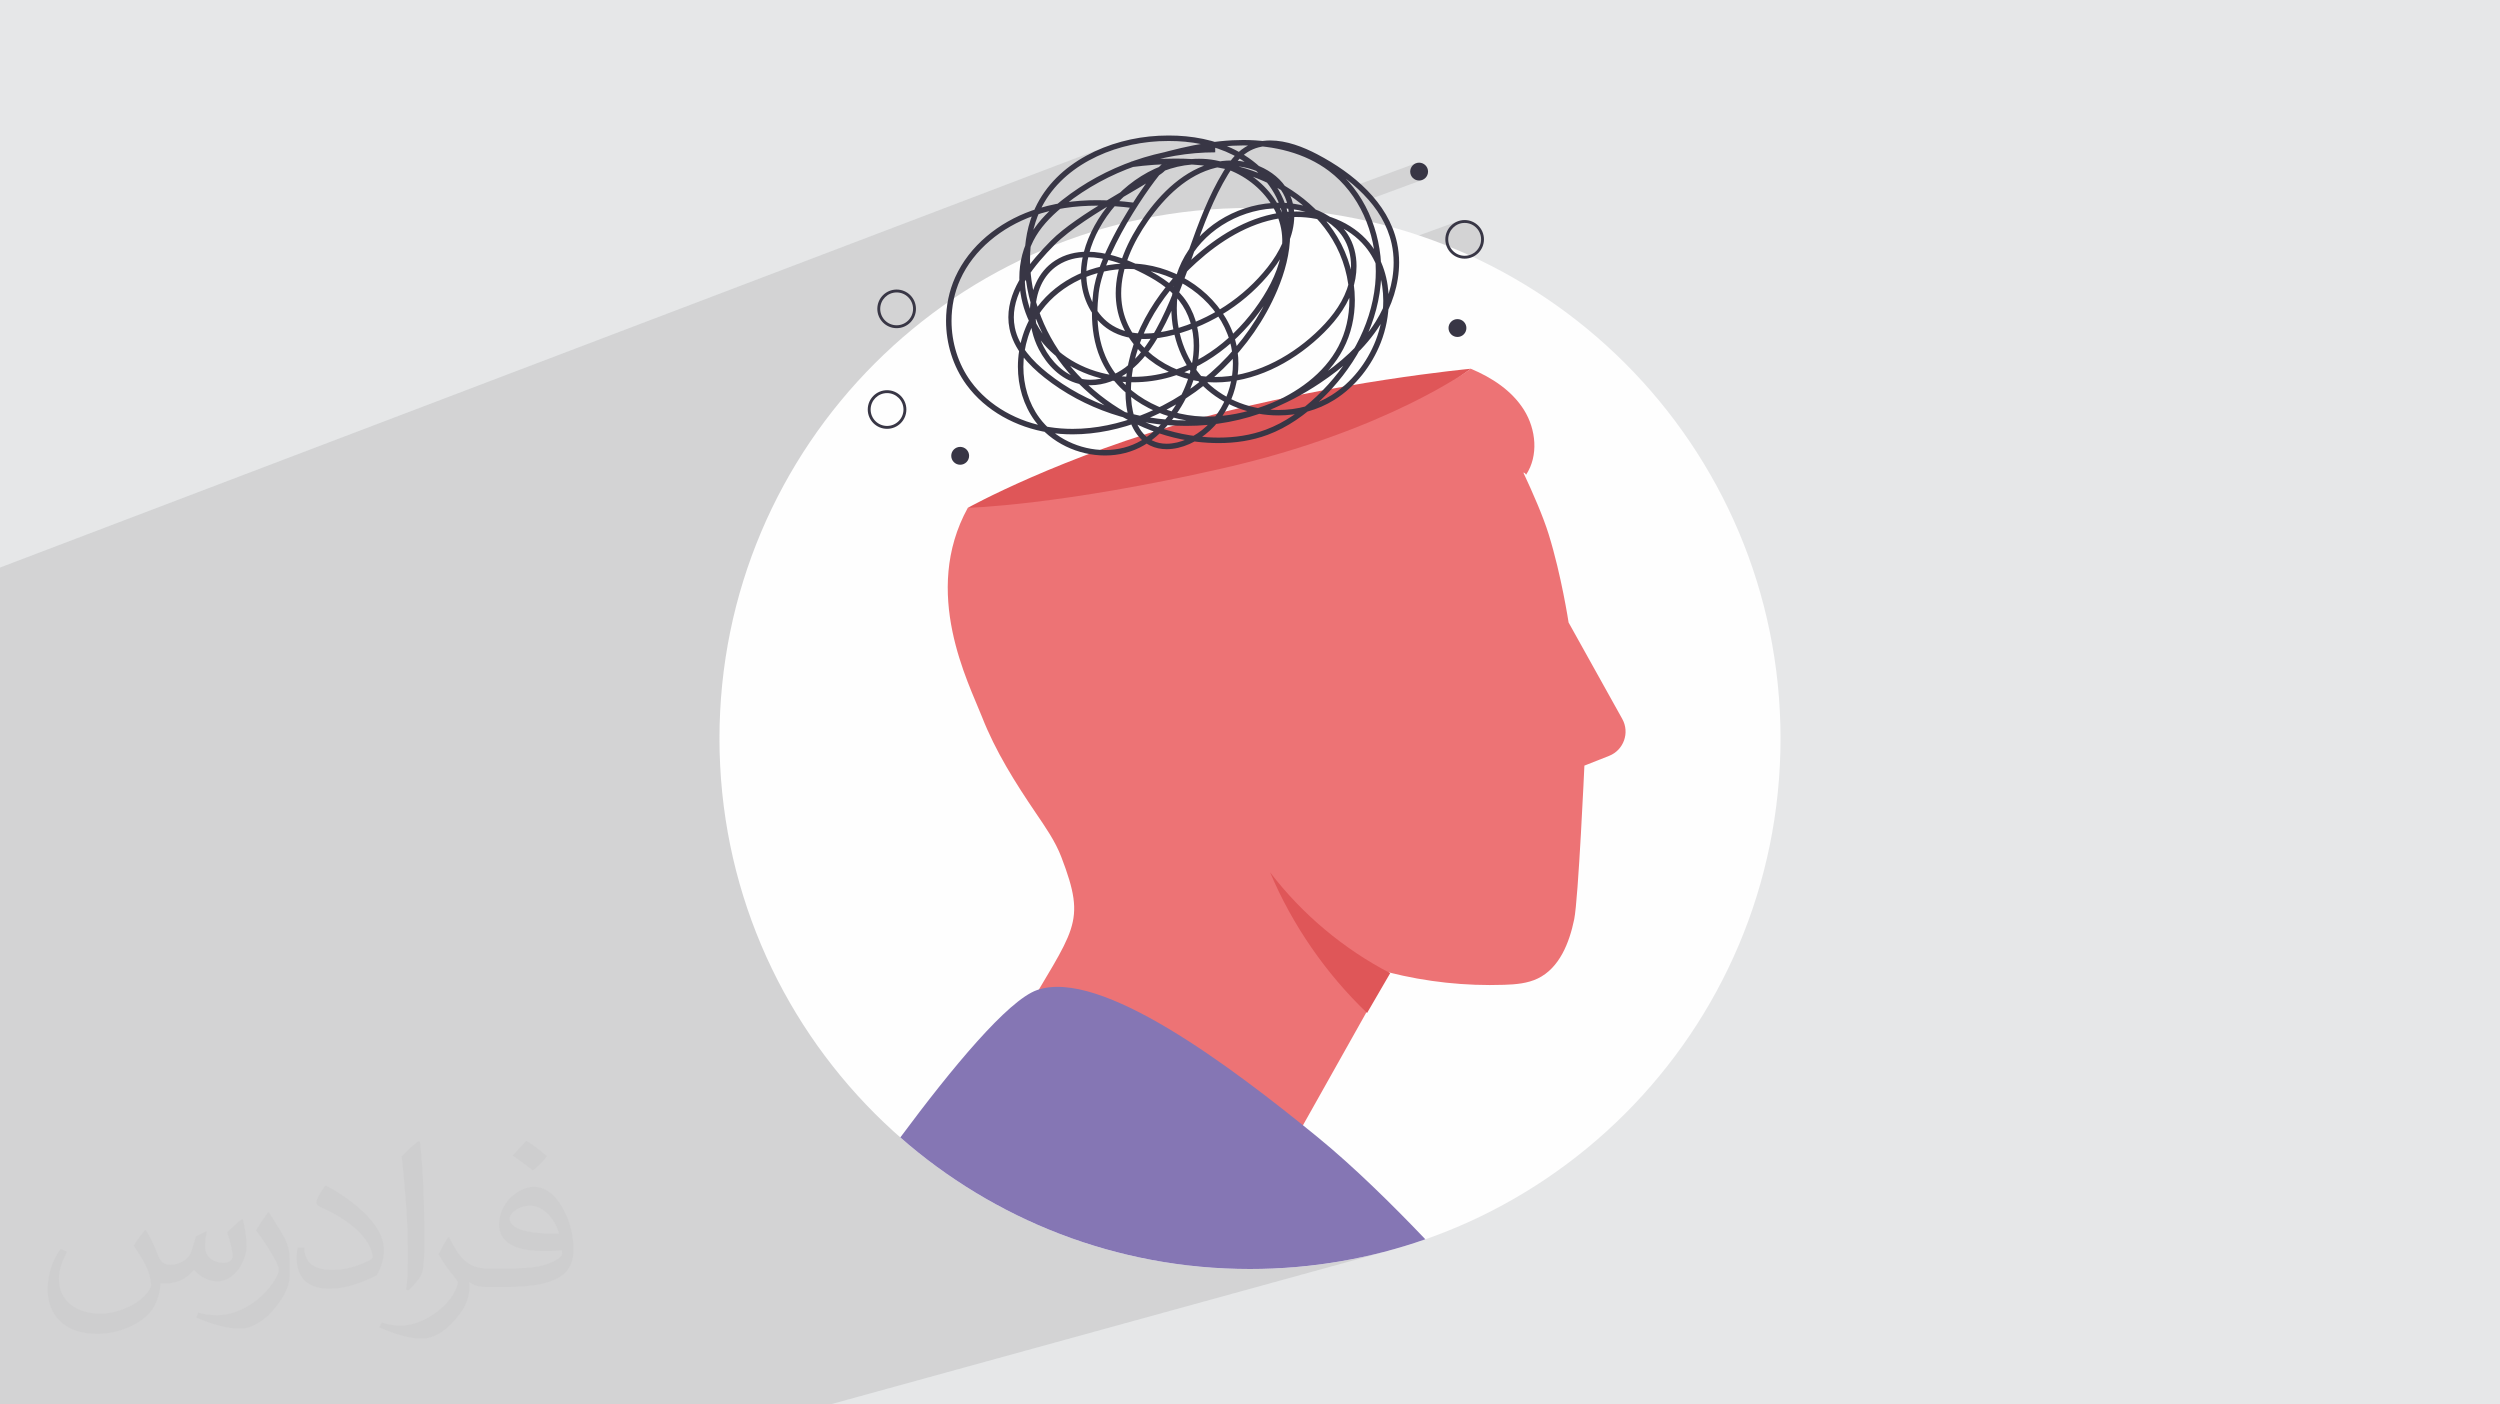 <?xml version="1.0" encoding="UTF-8"?>
<!DOCTYPE svg PUBLIC "-//W3C//DTD SVG 1.0//EN" "http://www.w3.org/TR/2001/REC-SVG-20010904/DTD/svg10.dtd">
<!-- Creator: CorelDRAW -->
<svg xmlns="http://www.w3.org/2000/svg" xml:space="preserve" width="94.192mm" height="52.917mm" version="1.0" style="shape-rendering:geometricPrecision; text-rendering:geometricPrecision; image-rendering:optimizeQuality; fill-rule:evenodd; clip-rule:evenodd"
viewBox="0 0 9404.92 5283.66"
 xmlns:xlink="http://www.w3.org/1999/xlink"
 xmlns:xodm="http://www.corel.com/coreldraw/odm/2003">
 <defs>
  <style type="text/css">
   <![CDATA[
    .fil3 {fill:#FEFEFE;fill-rule:nonzero}
    .fil6 {fill:#ED7375;fill-rule:nonzero}
    .fil4 {fill:#DF5658;fill-rule:nonzero}
    .fil7 {fill:#8576B4;fill-rule:nonzero}
    .fil5 {fill:#383645;fill-rule:nonzero}
    .fil2 {fill:#373435;fill-opacity:0.031}
    .fil1 {fill:#2B2A29;fill-opacity:0.102}
    .fil0 {fill:#E6E7E8}
   ]]>
  </style>
 </defs>
 <g id="Layer_x0020_1">
  <polygon class="fil0" points="-0,0 9404.92,0 9404.92,5283.66 -0,5283.66 "/>
  <polygon class="fil1" points="-0,2314.42 -0,2313.22 -0,2311.36 -0,2305.96 -0,2293.7 -0,2293.59 -0,2291.21 -0,2285.71 -0,2285.17 -0,2282.93 -0,2282.83 -0,2279.44 -0,2278.94 -0,2277.95 -0,2276.97 -0,2276.6 -0,2275.64 -0,2275.24 -0,2273.82 -0,2273.24 -0,2273.18 -0,2272.26 -0,2272.25 -0,2271.43 -0,2270.33 -0,2266.34 -0,2265.91 -0,2259.89 -0,2256.94 -0,2252.72 -0,2238.22 -0,2237.8 -0,2237.56 -0,2227.9 -0,2218.35 -0,2218.24 -0,2218.01 -0,2196.39 -0,2184.85 -0,2154.98 -0,2140.18 -0,2135.09 4150.91,555.51 4134.44,562.32 4118.23,569.62 4102.27,577.38 4086.6,585.62 4071.26,594.34 4056.24,603.55 4041.58,613.23 4027.29,623.39 4024.3,625.68 4158.51,574.68 4174.64,568.56 4190.96,562.89 4207.46,557.68 4224.11,552.91 4240.9,548.61 4257.8,544.77 4274.79,541.38 4291.83,538.44 4308.93,535.98 4326.04,533.96 4343.14,532.41 4360.22,531.33 4364.76,531.11 4369.31,530.92 4373.85,530.76 4378.39,530.63 4382.94,530.53 4387.5,530.46 4392.05,530.41 4396.6,530.4 4412.41,530.58 4428.21,531.13 4443.97,532.04 4459.7,533.36 4475.36,535.08 4490.96,537.22 4506.46,539.76 4521.86,542.75 4537.14,546.17 4552.3,550.05 4567.3,554.39 4568.36,554.74 4577.58,553.57 4589.5,552.2 4601.44,550.99 4613.4,549.94 4625.37,549.04 4637.35,548.32 4642.26,548.07 4647.17,547.85 4652.1,547.67 4657.02,547.52 4661.95,547.41 4666.87,547.33 4671.81,547.28 4676.74,547.26 4687.56,547.34 4692.36,547.45 4717.56,537.98 4705.76,542.49 4695.15,547.51 4698.4,547.58 4709.22,547.99 4720.03,548.58 4730.84,549.33 4741.62,550.25 4750.58,551.17 4756.56,550.26 4767.74,549.28 4779.08,548.96 4789.5,549.21 4800.01,549.96 4810.61,551.2 4821.26,552.88 4831.95,555 4842.66,557.53 4853.37,560.42 4864.07,563.66 4874.72,567.22 4885.31,571.09 4895.83,575.22 4906.25,579.58 4916.55,584.18 4926.71,588.95 4936.72,593.89 4946.54,598.96 4958.91,605.59 4971.22,612.43 4983.48,619.48 4995.64,626.75 5007.71,634.23 5019.65,641.93 5031.46,649.84 5043.13,657.96 5054.62,666.3 5065.93,674.85 5077.03,683.62 5087.93,692.6 5095.75,699.35 5325.55,614.58 5319.84,617.68 5314.86,621.79 5310.76,626.76 5307.66,632.47 5305.7,638.78 5305.02,645.56 5305.7,652.33 5307.66,658.64 5310.76,664.35 5314.86,669.33 5319.84,673.43 5325.55,676.53 5331.86,678.49 5338.63,679.17 5345.41,678.49 5351.72,676.53 5148.08,751.31 5156.7,761.45 5165.26,772.13 5173.46,783.03 5181.29,794.14 5188.71,805.47 5195.73,817 5202.32,828.77 5208.48,840.74 5214.19,852.92 5219.42,865.33 5224.17,877.95 5228.41,890.79 5232.15,903.85 5235.35,917.13 5236.43,922.39 5481.65,833.49 5469.31,840.19 5458.56,849.06 5453.4,855.32 5485.89,843.54 5497.49,839.93 5509.93,838.66 5522.39,839.93 5533.98,843.54 5544.48,849.24 5553.61,856.78 5561.16,865.92 5566.86,876.41 5570.47,888.01 5571.74,900.46 5570.47,912.91 5566.86,924.5 5561.16,934.98 5553.61,944.12 5544.48,951.66 5533.98,957.36 5494.74,971.46 5495.29,971.63 5509.93,973.11 5524.58,971.63 5538.23,967.4 5231.73,1077.43 5228.85,1088.72 5224.72,1102.87 5220.1,1116.9 5214.99,1130.78 5209.43,1144.5 5203.43,1158.03 5202.84,1159.23 5202.8,1159.97 5201.99,1169.56 5200.96,1179.12 5199.7,1188.68 5198.21,1198.2 5196.51,1207.68 5194.59,1217.12 5192.45,1226.51 5190.1,1235.84 5187.54,1245.1 5184.76,1254.29 5181.79,1263.4 5178.6,1272.42 5175.22,1281.34 5168.78,1296.86 5161.78,1312.14 5161.76,1312.17 5469.81,1203.08 5476.12,1201.11 5482.9,1200.43 5489.67,1201.11 5495.98,1203.08 5501.69,1206.17 5506.67,1210.28 5510.78,1215.25 5513.87,1220.96 5515.84,1227.26 5516.52,1234.03 5515.84,1240.81 5513.87,1247.12 5510.78,1252.83 5506.67,1257.82 5501.69,1261.92 5495.98,1265.01 5103.13,1403.51 5097.53,1410.23 5086.32,1422.66 5074.63,1434.62 5062.47,1446.08 5052.26,1454.92 5056.15,1454.23 5096.97,1447.2 5136.58,1440.61 5174.87,1434.45 5211.75,1428.7 5247.12,1423.37 5280.89,1418.43 5312.96,1413.9 5343.25,1409.75 5371.65,1405.97 5398.08,1402.58 5422.44,1399.53 5444.63,1396.85 5464.57,1394.51 5482.15,1392.51 5497.29,1390.83 5509.88,1389.49 5519.83,1388.46 5527.06,1387.72 5531.48,1387.29 5532.92,1387.15 5532.96,1387.15 5532.96,1387.14 5547.77,1393.52 5562.46,1400.29 5576.99,1407.47 5591.31,1415.07 5605.37,1423.09 5619.17,1431.54 5632.65,1440.45 5645.78,1449.81 5658.5,1459.63 5670.8,1469.93 5682.62,1480.73 5693.93,1492.01 5704.69,1503.8 5714.87,1516.11 5724.41,1528.96 5733.29,1542.33 5741.4,1556.26 5748.64,1570.75 5754.97,1585.69 5760.37,1601.02 5764.8,1616.64 5768.25,1632.49 5770.66,1648.48 5772.02,1664.54 5772.29,1680.59 5771.44,1696.54 5769.45,1712.33 5766.27,1727.85 5761.89,1743.06 5756.27,1757.86 5749.37,1772.17 5741.16,1785.91 5735.48,1787.83 5737.72,1792.66 5744.63,1807.63 5751.51,1822.74 5758.33,1837.91 5765.07,1853.11 5771.7,1868.3 5778.19,1883.43 5784.52,1898.45 5790.65,1913.32 5796.57,1928.01 5802.25,1942.46 5807.65,1956.63 5812.75,1970.48 5817.52,1983.96 5821.94,1997.03 5825.98,2009.65 5830.43,2024.27 5834.77,2038.98 5838.97,2053.75 5843.04,2068.53 5846.99,2083.29 5850.8,2097.99 5854.49,2112.61 5858.04,2127.09 5861.46,2141.42 5864.74,2155.54 5867.89,2169.42 5870.9,2183.03 5873.77,2196.32 5876.5,2209.28 5879.1,2221.85 5881.56,2234 5883.87,2245.69 5886.05,2256.89 5888.08,2267.58 5889.96,2277.69 5891.7,2287.2 5893.3,2296.07 5894.74,2304.28 5896.03,2311.77 5897.19,2318.52 5898.19,2324.48 5899.04,2329.63 5899.73,2333.93 5900.28,2337.32 5900.67,2339.8 5900.9,2341.32 5900.98,2341.82 6102.94,2704.61 6107.74,2714.48 6111.36,2724.59 6113.79,2734.84 6115.1,2745.16 6115.31,2755.47 6114.43,2765.67 6112.52,2775.69 6109.58,2785.43 6105.67,2794.83 6100.78,2803.79 6094.99,2812.22 6088.29,2820.05 6080.73,2827.2 6072.34,2833.57 6063.13,2839.08 6053.16,2843.65 5960.47,2880.22 5960.4,2881.66 5960.21,2885.87 5959.9,2892.68 5959.46,2901.92 5958.92,2913.42 5958.27,2927.01 5957.52,2942.52 5956.67,2959.78 5955.74,2978.62 5954.72,2998.88 5953.63,3020.38 5952.46,3042.94 5951.22,3066.42 5949.92,3090.62 5948.56,3115.38 5947.16,3140.55 5945.71,3165.94 5944.21,3191.38 5942.68,3216.7 5941.13,3241.74 5939.55,3266.32 5937.94,3290.29 5936.33,3313.46 5934.71,3335.67 5933.09,3356.74 5931.46,3376.51 5929.85,3394.8 5928.26,3411.46 5926.67,3426.3 5925.12,3439.16 5923.59,3449.88 5922.1,3458.26 5918.47,3474.94 5914.35,3491.66 5909.69,3508.35 5904.49,3524.91 5898.68,3541.27 5892.25,3557.31 5885.14,3572.96 5877.32,3588.13 5868.78,3602.71 5859.44,3616.62 5849.29,3629.78 5838.3,3642.09 5826.42,3653.46 5813.61,3663.8 5799.85,3673.02 5785.09,3681.03 5777.75,3684.36 5770.29,3687.37 5762.74,3690.05 5755.08,3692.44 5096.26,3886.85 4761.49,4482.66 4082.36,4675.19 4103.61,4682.38 4111.58,4684.94 4202.16,4710.66 4207.19,4711.9 4296.6,4732.54 4305.98,4734.4 4393.17,4749.97 4404.54,4751.7 4492.67,4762.89 4502.9,4763.96 4595,4770.97 4602.41,4771.4 4702.47,4773.92 4803.82,4771.36 4806.27,4771.25 4904.24,4763.8 4908.77,4763.33 5003.48,4751.3 5009.97,4750.29 5100.55,4734.11 5103.21,4733.58 5109.37,4732.3 5195.43,4712.43 5204.45,4710.14 5224.45,4704.84 3122.22,5283.66 3121.73,5283.66 2862.81,5283.66 1936.06,5283.66 362.76,5283.66 355.18,5283.66 175.8,5283.66 13.2,5283.66 -0,5283.66 -0,5230.69 -0,5226.78 -0,5222.92 -0,4923.69 -0,4769.53 -0,4740.77 -0,4734.19 -0,4627.73 -0,4258.49 -0,3949.25 -0,3730.27 -0,3720.2 -0,3697.12 -0,3516.23 -0,3474.54 -0,3384.9 -0,3364.35 -0,3320.5 -0,3320.49 -0,3304.3 -0,3284.86 -0,3284.8 -0,3274.35 -0,3274.07 -0,3254.7 -0,3251.97 -0,3246.53 -0,3244.53 -0,3243.77 -0,3233.48 -0,3232.83 -0,3224.21 -0,3224.18 -0,3223.53 -0,3222.83 -0,3204.73 -0,3203.99 -0,3203.36 -0,3202.47 -0,3201.31 -0,3197.91 -0,3194.67 -0,3190.49 -0,3184.3 -0,3181.73 -0,3181.33 -0,3178.26 -0,3178.23 -0,3174.34 -0,3173.77 -0,3167.62 -0,3155.92 -0,3141.98 -0,3140.25 -0,3121.55 -0,3117.29 -0,3112.23 -0,3108.29 -0,3092.6 -0,3092.33 -0,3088.6 -0,3088.3 -0,3072.84 -0,3070.48 -0,3066.48 -0,3065.62 -0,3056.02 -0,3054.48 -0,3039.23 -0,3034.64 -0,3024.32 -0,3021.86 -0,3017.65 -0,3013.91 -0,2995.51 -0,2994.56 -0,2994.14 -0,2988.45 -0,2979 -0,2975.97 -0,2975.87 -0,2974.11 -0,2967.23 -0,2955.63 -0,2951.77 -0,2951.74 -0,2945.53 -0,2945.24 -0,2937.39 -0,2930.46 -0,2925.32 -0,2917.61 -0,2917.19 -0,2912.13 -0,2910.91 -0,2907.76 -0,2907.73 -0,2905.53 -0,2888.01 -0,2880.2 -0,2868.77 -0,2867.05 -0,2865.33 -0,2859.21 -0,2856.73 -0,2845.15 -0,2842.08 -0,2840.91 -0,2839.55 -0,2836.41 -0,2834.44 -0,2834.28 -0,2830.93 -0,2827.06 -0,2820.81 -0,2819.07 -0,2816.99 -0,2816.43 -0,2815.84 -0,2812.9 -0,2792.29 -0,2780.36 -0,2772.57 -0,2770.15 -0,2763.54 -0,2761.92 -0,2760.09 -0,2747.04 -0,2743.52 -0,2738.85 -0,2735.35 -0,2734.92 -0,2733.52 -0,2731.69 -0,2730.58 -0,2697.65 -0,2695.67 -0,2689.27 -0,2685.01 -0,2682.51 -0,2672.92 -0,2668.38 -0,2653.75 -0,2644.25 -0,2641.87 -0,2639.97 -0,2632.16 -0,2622.28 -0,2617.5 -0,2613 -0,2611.2 -0,2605.43 -0,2604.01 -0,2601.72 -0,2601.5 -0,2599.63 -0,2598 -0,2597.84 -0,2594.99 -0,2592.86 -0,2591.55 -0,2587.05 -0,2579.09 -0,2577.39 -0,2571.31 -0,2567.49 -0,2561.03 -0,2551.9 -0,2547.48 -0,2546.51 -0,2538.08 -0,2536.34 -0,2532 -0,2524.94 -0,2518.46 -0,2497.95 -0,2491.41 -0,2489.88 -0,2487.01 -0,2486.33 -0,2480.75 -0,2472.63 -0,2470.79 -0,2466.91 -0,2464.78 -0,2457.1 -0,2452.66 -0,2448.61 -0,2441.52 -0,2441.41 -0,2433.37 -0,2423.63 -0,2414.18 -0,2403.46 -0,2402.24 -0,2399.06 -0,2397.19 -0,2395.32 -0,2386.92 -0,2384.27 -0,2377.04 -0,2372.21 -0,2367.98 -0,2363.52 -0,2359.73 -0,2359.22 -0,2349.03 -0,2346.22 -0,2344.05 -0,2341.66 -0,2333.31 -0,2330.96 -0,2325.72 -0,2324.38 -0,2324.03 -0,2318.53 -0,2318.22 -0,2315.33 "/>
  <path class="fil2" d="M548.54 4627.69c17.95,27.21 29.6,53.36 40.96,82.43 8.45,16.91 12.93,48.09 52.57,48.09 11.61,0 28.28,-3.42 43.06,-11.61 16.63,-8.73 29.32,-21.94 35.94,-42l15.85 -53.36 38.57 -19.02 2.64 2.64c-5.27,20.09 -6.59,39.36 -6.59,54.43 0,44.63 38.57,61.56 69.22,61.56 17.95,0 34.09,-8.73 34.09,-25.11 0,-21.13 -8.98,-57.06 -20.62,-89.29 17.95,-17.95 35.94,-35.94 56.53,-50.47l3.17 1.6c8.98,38.04 14,75.56 14,100.66 0,24.57 -10.83,51.79 -19.81,69.49 -18.49,34.87 -51.25,62.62 -90.87,62.62 -30.1,0 -63.65,-15.07 -86.66,-43.06l-1.32 0c-21.66,26.96 -55.22,51.25 -108.86,51.25l-16.63 0c-2.64,35.41 -10.29,60.49 -21.94,82.95 -31.95,62.34 -126.81,106.47 -216.1,106.47 -124.17,0 -186.51,-71.59 -186.51,-166.96 0,-58.91 19.27,-113.6 48.88,-152.42l24.29 10.04c-18.49,35.41 -30.91,68.68 -30.91,101.45 0,89.29 72.66,131.83 156.4,131.83 77.68,0 173.83,-49.41 191.28,-106.72 -6.59,-62.62 -30.1,-91.93 -66.04,-148.99 10.83,-19.02 24.83,-38.04 42.28,-58.38l3.17 0 0 0 0 0 -0.02 -0.09zm1432.13 -336.04c26.15,16.39 51.79,35.66 76.87,57.85 -14,19.81 -31.45,37.79 -53.11,53.64 -25.11,-20.34 -50.19,-37.79 -75.84,-56.27 17.42,-19.55 34.62,-38.29 52.04,-55.22l0 0 0 0 0 0 0 0 0 0 0.03 0zm13.47 244.11c-42.28,0 -76.87,27.75 -76.87,48.34 0,44.13 84.53,57.85 185.72,57.31 -12.68,-51.79 -57.06,-105.68 -108.86,-105.68l0.01 0.03zm-94.86 236.19c54.96,0 103.04,-1.6 139.74,-10.83 40.96,-10.29 75.56,-30.91 75.56,-45.17 0,-3.7 0,-8.19 -1.32,-11.89 -22.98,2.11 -49.41,2.11 -72.38,2.11 -74.49,0 -131.55,-16.91 -154.02,-58.66 -5.55,-11.61 -9.51,-24.57 -9.51,-39.36 0,-40.43 17.42,-79.79 48.09,-107 25.61,-22.45 53.89,-36.44 82.67,-36.44 52.04,0 93.51,41.75 122.57,107.54 15.85,35.94 26.68,77.4 26.68,129.72 0,34.87 -9.51,64.19 -31.17,85.85 -40.43,39.11 -114.92,53.89 -229.04,53.89l-51.79 0 0 0 -13.47 0c-28.28,0 -48.62,-5.02 -64.72,-17.42l-2.64 0c0.79,6.59 1.32,12.93 1.32,19.02 0,25.61 -8.45,58.38 -25.61,84.53 -50.72,75.3 -105.68,108.04 -153.24,108.04 -48.09,0 -107,-18.49 -160.11,-42.54l9.51 -18.49c17.17,7.13 40.96,11.89 73.7,11.89 85.85,0 198.66,-82.43 212.66,-163 -3.17,-6.59 -8.98,-15.32 -17.17,-24.57 -25.11,-29.85 -40.96,-54.68 -55.75,-80.83 12.68,-25.11 24.29,-45.17 35.13,-63.4l4.49 -0.53c36.72,74.77 69.99,117.55 144.23,117.55l11.61 0 0 0 53.89 0 0 0 0 0 0 0 0 0 0 0 0.09 0.01zm-371.98 79c6.34,-34.34 6.87,-72.91 6.87,-108.86l0 -53.36c0,-99.6 -12.68,-244.36 -22.98,-338.68 17.95,-19.27 43.06,-42 62.87,-57.31l5.81 1.6c13.47,118.62 16.63,256 16.63,383.06 0,33.3 -1.32,65.79 -4.49,89.55 -1.85,30.1 -19.27,52.83 -56.53,87.7l-8.19 -3.7zm-382.8 -157.19c1.85,46.77 24.83,83.49 105.15,83.49 49.93,0 92.19,-12.93 138.96,-35.13 8.45,-3.7 12.93,-8.73 12.93,-12.93 0,-29.32 -22.45,-68.15 -60.23,-103.55 -36.72,-33.3 -85.34,-62.62 -130.76,-82.18 -15.6,-6.59 -20.62,-13.47 -20.62,-20.09 0,-13.47 17.95,-41.75 32.77,-62.09l5.02 -0.53c52.04,27.21 110.17,67.64 153.24,112.53 39.11,41.47 63.4,83.49 63.4,129.19 0,33.81 -10.29,65.51 -26.96,95.11 -57.06,28.79 -117.83,50.72 -178.06,50.72 -73.17,0 -123.1,-34.34 -123.1,-114.92 0,-8.73 0,-22.19 3.17,-39.64l25.11 0 0 0 0 0 0 0 0 0 0 0 -0.02 0zm-132.37 -132.9l45.45 73.45c16.63,27.21 32.23,56.81 32.23,103.55l0 59.7c0,48.34 -30.91,100.13 -80.83,151.38 -39.11,34.62 -73.7,49.41 -105.68,49.41 -47.55,0 -101.98,-14.79 -164.85,-41.75l7.13 -18.49c19.81,5.27 42.79,9.77 71.06,9.77 90.36,-0.53 182.8,-66.57 225.08,-147.15 5.02,-9.26 6.87,-17.95 6.87,-24.04 0,-9.26 -5.02,-19.55 -8.98,-28.79 -22.98,-43.31 -48.62,-82.95 -76.87,-119.68 14.79,-23.25 29.6,-45.7 45.7,-67.9l3.7 0.53 0 0 0 0 0 0 0 0 0 0 -0.02 0.01z"/>
  <g id="_2415097061088">
   <path class="fil3" d="M6698.26 2778.1c0,1102.26 -893.55,1995.82 -1995.79,1995.82 -1102.28,0 -1995.82,-893.56 -1995.82,-1995.82 0,-1102.23 893.54,-1995.79 1995.82,-1995.79 1102.24,0 1995.79,893.56 1995.79,1995.79z"/>
   <path class="fil4" d="M3640.78 1910.47c0,0 350.09,-194.86 864.17,-335.06 514.1,-140.21 1028.01,-188.25 1028.01,-188.25 0,0 -547.91,409.18 -917.54,485.65 -369.62,76.47 -974.64,37.66 -974.64,37.66z"/>
   <path class="fil5" d="M3269.85 1540.58l-5.42 0c0,40.13 32.51,72.67 72.65,72.67 40.14,0 72.65,-32.54 72.65,-72.67 0,-40.12 -32.51,-72.65 -72.65,-72.65 -40.14,0 -72.65,32.53 -72.65,72.65l5.42 0 5.45 0c0.06,-34.11 27.65,-61.71 61.78,-61.78 34.11,0.07 61.73,27.67 61.8,61.78 -0.07,34.13 -27.69,61.75 -61.8,61.81 -34.13,-0.06 -61.72,-27.66 -61.78,-61.81l-5.45 0z"/>
   <path class="fil5" d="M5442.7 900.46l-5.42 0c0,40.13 32.53,72.65 72.65,72.65 40.16,0 72.67,-32.52 72.67,-72.65 0,-40.14 -32.51,-72.68 -72.67,-72.68 -40.12,0 -72.65,32.54 -72.65,72.68l5.42 0 5.45 0c0.07,-34.13 27.67,-61.74 61.78,-61.8 34.15,0.06 61.75,27.67 61.82,61.8 -0.07,34.12 -27.67,61.73 -61.82,61.79 -34.11,-0.06 -61.71,-27.67 -61.78,-61.79l-5.45 0z"/>
   <path class="fil5" d="M3305.91 1161.91l-5.43 0c0,40.13 32.54,72.65 72.67,72.65 40.14,0 72.65,-32.52 72.65,-72.65 0,-40.14 -32.54,-72.65 -72.65,-72.65 -40.13,0 -72.67,32.51 -72.67,72.65l5.43 0 5.44 0c0.07,-34.13 27.68,-61.71 61.8,-61.78 34.13,0.07 61.74,27.65 61.8,61.78 -0.06,34.13 -27.69,61.73 -61.8,61.8 -34.12,-0.07 -61.73,-27.67 -61.8,-61.8l-5.44 0z"/>
   <path class="fil5" d="M3578.55 1714.74c0,18.56 15.05,33.61 33.61,33.61 18.58,0 33.61,-15.05 33.61,-33.61 0,-18.56 -15.03,-33.61 -33.61,-33.61 -18.56,0 -33.61,15.05 -33.61,33.61z"/>
   <path class="fil5" d="M5305.02 645.56c0,18.55 15.05,33.61 33.61,33.61 18.58,0 33.62,-15.06 33.62,-33.61 0,-18.58 -15.04,-33.62 -33.62,-33.62 -18.56,0 -33.61,15.04 -33.61,33.62z"/>
   <path class="fil5" d="M5449.29 1234.03c0,18.58 15.03,33.63 33.61,33.63 18.56,0 33.62,-15.05 33.62,-33.63 0,-18.54 -15.06,-33.6 -33.62,-33.6 -18.58,0 -33.61,15.06 -33.61,33.6z"/>
   <path class="fil6" d="M5730.81 1777.83c36.8,78.56 74.69,165.82 95.17,231.82 48.22,155.36 75,332.18 75,332.18l201.96 362.78c28.87,51.88 5.44,117.31 -49.78,139.05l-92.69 36.56c0,0 -22.7,501.53 -38.36,578.04 -18.15,88.6 -55.59,183.44 -137.01,222.76 -38.81,18.73 -83.01,22.33 -126.1,23.79 -145.97,4.96 -292.66,-10.78 -434.22,-46.69l-463.28 824.53 -923.09 -640.8c201.69,-351.61 252.34,-362.21 154.14,-618.15 -22.73,-59.28 -59.58,-111.91 -95.24,-164.42 -78,-114.84 -152.51,-233.22 -203.09,-362.46 -50.6,-129.22 -228.59,-467.84 -53.43,-786.36 0,0 348.56,-8.87 963.06,-149.52 614.51,-140.66 929.12,-373.8 929.12,-373.8 79.26,32.97 154.81,82.42 200.33,155.19 45.51,72.78 55.15,171.94 7.87,243.58 -1.9,-3.23 -0.99,-1.12 -3.02,-4.25 -1.42,-2.2 -3.92,-3.42 -7.33,-3.82z"/>
   <path class="fil4" d="M5229.9 3660.99c-175.9,-91.4 -331.36,-221.9 -451.85,-379.32 83.19,197.59 209.84,381.01 364.88,529.08l86.97 -149.76z"/>
   <path class="fil7" d="M3387.01 4278.95c195.04,-262.67 404.6,-515.49 513.99,-554.23 238.8,-84.59 731.35,288.58 1054.75,552.25 136.55,111.36 282.88,255.65 406.37,385.2 -206.52,72.31 -428.46,111.75 -659.66,111.75 -503.97,0 -964.21,-186.87 -1315.46,-494.97z"/>
   <path class="fil5" d="M4571.66 552.28c-206.98,0.08 -412.98,71.67 -575.4,199.97 -44.45,35.13 -86.69,75.3 -116.57,124.87 -30.78,51.13 -45,109.48 -45,168.22 0.04,101.75 42.51,204.92 117.1,275.77 82.99,78.7 197.02,117.04 311.09,117.04 47.28,0 94.6,-6.58 139.84,-19.68 154.19,-44.71 282.31,-156.98 367.06,-292.03 41.39,-66.01 74.72,-141.37 74.76,-221.1l-0.04 -5.5c-1.62,-81.26 -41.26,-155.14 -100.14,-209.38 -58.92,-54.28 -137.29,-89.35 -217.89,-92.91 -5.29,-0.22 -10.57,-0.35 -15.87,-0.35 -154.61,0.17 -298.52,97.86 -379.49,228.67 -38.05,61.54 -64.8,132.57 -64.85,205.92 0,4.06 0.09,8.14 0.27,12.23 3.23,77.77 40.61,156.47 108.11,197.97 39.47,24.19 84.62,33.36 130.11,33.34 38.13,0 76.6,-6.4 112.82,-16 144.36,-38.26 275.38,-124.39 367.76,-241.72 45.84,-58.35 83.55,-131.31 83.68,-205.7 0,-20.48 -2.92,-41.05 -9.38,-61.24 -15.11,-47.24 -48.21,-84.09 -89.41,-108.93 -41.23,-24.85 -90.67,-37.96 -139.84,-37.99 -20.58,0 -41.14,2.32 -61.01,7.09 -113.72,27.4 -201.83,114.56 -267.26,208.23 -58,83.24 -104.76,182.17 -104.84,284.02 0,19.08 1.65,38.26 5.22,57.37 14.47,77.86 60.33,144.52 121.77,192.94 61.49,48.44 138.64,78.87 216.93,84.27 10,0.69 20.02,1.02 29.99,1.02 145.31,-0.06 284.44,-71.15 390.64,-169.38 52.65,-48.72 100.34,-106.29 125.01,-175.23 10.61,-29.65 16.38,-61.47 16.4,-93.14 0,-42.28 -10.32,-84.42 -33.61,-120.32 -34.73,-53.4 -92.74,-86.3 -152.2,-103.48 -34.07,-9.83 -69.21,-14.51 -104.34,-14.51 -141.85,0.1 -283.78,75.95 -355.46,199.93 -34.52,59.82 -51.06,128.28 -51.08,196.79 0.04,108.77 41.63,218.05 120.62,294.06 75.01,72.14 178.69,109.42 281.98,109.44 74.05,0 148.07,-19.22 211.2,-58.99 79.59,-50.14 139.82,-127.86 174.07,-214.97 19.55,-49.74 30.08,-103.93 30.08,-157.7 0,-78.74 -22.64,-156.8 -73.36,-217.71 -66.5,-79.69 -170.92,-117.86 -274.13,-117.89 -22.44,0 -44.84,1.8 -66.83,5.42 -122.88,20.15 -232.16,88.8 -323.32,171.21 -141.94,128.42 -252.72,307.57 -252.84,499.83 0,9.32 0.24,18.64 0.78,28.02 1.97,33.82 8.84,69.49 23.16,101.03 14.29,31.46 36.35,59.04 68.49,74.9 19.76,9.75 41.14,13.83 62.52,13.83 29.52,0 59.11,-7.7 85.68,-19.44 115.69,-51.33 184.17,-177.58 184.26,-302.86 0,-30.45 -4.07,-60.88 -12.56,-90.21 -43.51,-149.77 -185.23,-258.74 -338.4,-281.71 -21.08,-3.15 -42.39,-4.69 -63.71,-4.69 -131.19,0.04 -262.9,58.35 -341.83,163.82 -48.09,64.35 -73.07,144.83 -73.09,224.71 0.02,72.68 20.73,145.04 64.12,204.19 60.62,82.46 162.84,129.84 263.69,129.9 51.31,0.02 102.38,-12.35 147.29,-38.96 42.79,-25.37 78.1,-60.96 108.13,-99.45 60.1,-77.21 98.83,-177.76 98.89,-274.67 0.02,-65.65 -17.98,-129.81 -59.72,-182.81 -41.82,-52.98 -100.91,-87.62 -159.72,-116.2 -61.7,-29.88 -132.9,-54.52 -201.71,-54.57 -42.35,-0.01 -83.92,9.49 -120.9,33.27 -65.39,42.1 -94.94,117.95 -94.9,194.65 0,48.01 11.46,96.71 33.39,138.9 31,59.55 82.28,112.98 149.37,129.95 15.01,3.77 30.26,5.53 45.48,5.53 50.95,-0.04 101.35,-19.55 142.16,-49.63 52.83,-38.96 90.86,-93.53 121.92,-149.59 105.52,-191.12 142.35,-412.55 253.47,-594.58 20.01,-32.91 42.85,-64.23 73.6,-83.45 25.93,-16.25 54.74,-22.96 85.21,-22.96 55.25,-0.09 115.56,22.63 167.46,50 66.07,34.77 130.67,78.66 182.44,131.7 51.81,53.04 90.72,115.06 106.37,186.47 5.1,23.2 7.5,46.83 7.5,70.5 0.04,77.44 -25.85,155.73 -67.61,222.35 -54.56,87.11 -134.62,156.6 -221.17,214.27 -123.29,82.22 -265.78,142.97 -411.89,142.93 -5.98,0 -11.99,-0.1 -17.98,-0.31 -152.2,-5.14 -307.28,-89.26 -365.91,-227.81 -21.39,-50.25 -29.73,-105.19 -29.73,-160.77 0,-25.48 1.76,-51.06 4.79,-76.34 10.14,-85.81 69.64,-204.32 128.69,-300.08 29.51,-47.96 58.85,-90.42 81.66,-120.74 11.39,-15.15 21.18,-27.29 28.41,-35.43 3.59,-4.06 6.57,-7.14 8.55,-8.92l1.91 -1.55 -1.62 -2.44 1.14 2.67 0.48 -0.23 -1.62 -2.44 1.14 2.67 -3.16 -7.46 0 8.05 3.16 -0.59 -3.16 -7.46 0 8.05 0 -9.56 -7.77 5.53c1.7,2.69 5.74,4.23 7.77,4.02l0 -9.56 -7.77 5.53 7.13 -5.07 -8.83 0c0.05,0.76 -0.01,2.52 1.7,5.07l7.13 -5.07 -8.83 0 5.42 0 -5.39 -0.65 -0.03 0.65 5.42 0 -5.39 -0.65 0.02 -0.08 4.54 0.58 -4.28 -1.72 -0.26 1.14 4.54 0.58 -4.28 -1.72 0.03 0 -0.03 0 0.03 0 -0.03 0c-0.66,1.48 -6.95,7.54 -16.52,14.25 -33.95,24.4 -109.34,66.19 -188.09,113.88 -78.89,47.87 -161.38,101.65 -211.79,152.48 -38.87,39.24 -78.62,83.47 -108.89,131.7 -30.2,48.19 -51.08,100.63 -51.1,156.05 0,14.21 1.39,28.58 4.31,43.05 15.68,76.77 72.06,136.52 130.98,183.43 150.4,119.56 342.41,182.24 534,182.26 106.89,0 213.69,-19.53 313.06,-59.71 112.91,-45.73 220.25,-120.2 277.67,-229.86 29.71,-56.86 43.53,-120.17 43.53,-183.8 -0.01,-83.05 -23.51,-166.77 -66.39,-238.15 -75.65,-125.81 -204.48,-213.27 -343.68,-256.56 -85.73,-26.67 -175.17,-37.59 -264.72,-37.59 -55.75,0 -111.52,4.23 -166.55,11.56l1.37 10.21 2.91 9.91c124.45,-36.6 249.53,-73.13 377.47,-79.92 13.09,-0.71 26.24,-1.06 39.39,-1.06 115.46,-0.02 231.96,27.6 322.61,95.85 114.65,86.22 176.44,232.64 176.4,377.6 0,16.41 -0.78,32.8 -2.38,49.08 -15.63,160.15 -101.95,309.13 -219.51,420.63 -56.25,53.39 -120.3,99.33 -192.15,126.04 -56.27,20.96 -116.6,29.79 -177.3,29.79 -26.35,0 -52.75,-1.67 -78.91,-4.72 -305.56,-35.37 -583.35,-283.51 -624.99,-587.41 -3.59,-25.96 -5.51,-52.24 -5.51,-78.44 0,-63.77 11.39,-127.04 37.93,-184.12 37.88,-81.55 103.93,-144.25 183.58,-187.84 79.62,-43.55 172.74,-67.82 263.7,-72.4 12.1,-0.62 24.24,-0.93 36.38,-0.93 84.31,-0.02 168.73,15.28 242.93,53.02 84.84,43.12 155.51,118.09 181.38,208.54 8.28,28.88 11.95,58.52 11.98,88.49 0,68.5 -19.37,138.63 -46.79,203.25 -91.77,216.56 -274.12,393.38 -493.35,478.46 -82.24,31.91 -170.18,51.26 -257.64,51.24 -29.46,0 -58.86,-2.19 -87.99,-6.81 -115.52,-18.34 -226.37,-77.78 -294.78,-171.53 -47.8,-65.43 -72.68,-146.82 -72.65,-228.05 0,-53.41 10.73,-106.72 32.59,-155.29 50.92,-113.33 156.99,-197.5 275.15,-239.58 76.74,-27.36 158.31,-38.47 240.52,-38.47 44.46,0 89.08,3.25 133.18,8.93l2.62 -20.48c-44.84,-5.76 -90.32,-9.09 -135.79,-9.09 -84.04,0 -168.02,11.35 -247.46,39.66 -122.49,43.68 -233.13,130.87 -287.04,250.54 -23.14,51.44 -34.42,107.61 -34.42,163.78 0,85.41 26.03,170.94 76.63,240.24 72.34,98.97 188.03,160.61 308.2,179.72 30.26,4.81 60.74,7.08 91.23,7.08 90.51,0 180.88,-19.96 265.11,-52.64 224.59,-87.22 410.82,-267.8 504.9,-489.62 28.1,-66.33 48.4,-138.93 48.42,-211.33 0,-31.63 -3.9,-63.26 -12.78,-94.17 -27.92,-97.16 -102.68,-175.88 -191.86,-221.26 -77.85,-39.61 -165.52,-55.28 -252.29,-55.28 -12.51,0 -24.98,0.33 -37.43,0.95 -93.88,4.77 -189.81,29.7 -272.57,74.93 -82.68,45.23 -152.3,110.95 -192.4,197.23 -28.04,60.35 -39.85,126.62 -39.85,192.83 0,27.21 2.01,54.43 5.7,81.25 43.7,314.69 328.33,568.32 643.06,605.12 26.9,3.12 54.1,4.83 81.31,4.83 62.68,0 125.46,-9.11 184.51,-31.07 75.34,-28.04 141.53,-75.73 199.15,-130.42 120.45,-114.29 209.53,-267.28 225.84,-433.59 1.66,-16.95 2.49,-34.01 2.49,-51.08 -0.05,-150.65 -63.86,-303.06 -184.64,-394.07 -95.43,-71.78 -216.39,-100.03 -335.02,-100.03 -13.54,0 -27.04,0.38 -40.49,1.08 -131.16,7 -257.73,44.16 -382.19,80.75l4.27 20.13c54.24,-7.21 109.13,-11.38 163.82,-11.38 87.9,0 175.22,10.74 258.6,36.67 135.21,42.02 259.76,126.99 332.11,247.48 40.94,68.1 63.46,148.37 63.44,227.52 0,60.67 -13.2,120.64 -41.21,174.24 -54.03,103.53 -157.03,175.78 -267.1,220.27 -96.75,39.15 -200.93,58.22 -305.32,58.22 -187.11,0.02 -374.76,-61.34 -521.16,-177.78 -57.45,-45.58 -109.75,-102.44 -123.58,-171.36 -2.67,-13.11 -3.9,-26.09 -3.9,-38.96 -0.02,-50.1 18.98,-98.91 47.94,-145.09 28.95,-46.15 67.71,-89.42 106.06,-128.13 56.26,-56.9 159.84,-121.26 249.51,-174.3 44.88,-26.57 86.3,-50.42 116.97,-69.53 15.34,-9.58 28,-17.94 37.27,-25.1 4.63,-3.62 8.46,-6.9 11.51,-10.18 2.94,-3.38 5.7,-6.38 6.69,-12.3l0.02 -0.09 0.1 -1.77c-0.04,-1.58 -0.12,-3.94 -2.15,-6.92 -1.96,-3.08 -6.44,-4.83 -9.04,-4.62 -4.54,0.25 -5.97,1.61 -7.68,2.54 -2.98,2.01 -5.52,4.41 -8.83,7.78 -11.99,12.43 -31.81,37.43 -55.76,71.11 -35.83,50.43 -80.38,119.89 -117.95,192.25 -37.53,72.41 -68.24,147.46 -75.86,210.38 -3.12,25.99 -4.93,52.4 -4.93,78.81 0,57.61 8.63,115.37 31.36,168.83 63.11,147.91 225.35,234.82 384.2,240.37 6.26,0.23 12.49,0.33 18.7,0.33 151.94,-0.05 297.9,-62.8 423.35,-146.4 87.97,-58.66 170.39,-129.84 227.21,-220.48 43.53,-69.51 70.72,-151.27 70.75,-233.33 0,-25.08 -2.55,-50.18 -7.97,-74.95 -16.66,-76.03 -57.99,-141.42 -111.78,-196.46 -53.81,-55.08 -120.12,-100 -187.61,-135.53 -53.54,-28.13 -116.24,-52.32 -177.06,-52.38 -33.47,-0.02 -66.5,7.5 -96.16,26.12 -35.39,22.22 -59.69,56.46 -80.28,90.2 -113.55,186.82 -150.34,408.55 -253.9,595.32 -30.33,54.82 -66.92,106.78 -116.11,142.97 -37.69,27.85 -84.32,45.64 -129.9,45.6 -13.65,0 -27.2,-1.57 -40.45,-4.89 -59.19,-14.76 -107.01,-63.48 -136.09,-119.46 -20.29,-39.01 -31.07,-84.66 -31.05,-129.38 0.02,-71.76 27.5,-140.14 85.41,-177.28 33.12,-21.27 70.4,-29.95 109.73,-29.98 63.83,-0.06 132.67,23.33 192.69,52.5 57.87,28.05 114.03,61.47 152.51,110.39 38.46,48.86 55.29,108.07 55.32,170.04 0.06,91.36 -37.04,188.29 -94.54,261.97 -29,37.19 -62.61,70.84 -102.37,94.4 -41.38,24.52 -88.74,36.07 -136.76,36.07 -94.44,0.08 -190.97,-44.9 -247.05,-121.48 -40.49,-55.13 -60.12,-123.17 -60.12,-191.97 0,-75.6 23.76,-151.91 68.98,-212.34 74.31,-99.53 200.15,-155.58 325.3,-155.54 20.31,0 40.63,1.46 60.66,4.46 145.8,21.68 281.15,126.41 321.62,267.03 7.93,27.36 11.74,55.87 11.74,84.48 0.06,118.03 -65.22,236.99 -171.98,283.99 -24.4,10.79 -51.43,17.69 -77.31,17.66 -18.77,0 -36.89,-3.56 -53.38,-11.7 -26.84,-13.23 -45.85,-36.45 -58.84,-64.93 -12.94,-28.41 -19.52,-61.81 -21.32,-93.65 -0.52,-8.96 -0.77,-17.92 -0.77,-26.84 -0.12,-183.99 107.01,-358.85 246.06,-484.52 89.33,-80.83 195.49,-147.02 312.79,-166.18 20.87,-3.4 42.18,-5.12 63.5,-5.12 98.3,-0.02 196.77,36.54 258.26,110.46 47.06,56.46 68.59,129.63 68.59,204.49 0,51.06 -10.03,102.82 -28.64,150.13 -32.77,83.37 -90.47,157.62 -165.87,205.08 -59.48,37.47 -129.67,55.81 -200.2,55.81 -98.38,0.02 -197.07,-35.7 -267.67,-103.66 -74.45,-71.56 -114.3,-175.63 -114.28,-279.2 0,-65.21 15.8,-130.1 48.31,-186.47 67.33,-116.91 203.01,-189.69 337.59,-189.61 33.3,0 66.52,4.44 98.62,13.69 56.25,16.22 109.75,47.22 140.6,94.89 20.77,32 30.28,70.13 30.28,109.09 0,29.16 -5.34,58.69 -15.18,86.18 -23,64.37 -68.29,119.6 -119.6,167.05 -103.28,95.63 -238.23,163.97 -376.62,163.88 -9.52,0 -19.03,-0.31 -28.57,-0.97 -73.9,-5.06 -147.42,-34.03 -205.58,-79.88 -58.17,-45.88 -100.88,-108.39 -114.25,-180.49 -3.32,-17.83 -4.87,-35.74 -4.87,-53.62 -0.09,-95.33 44.42,-190.99 101.14,-272.22 63.9,-91.68 149.08,-174.64 255.12,-199.98 18.21,-4.35 37.14,-6.5 56.19,-6.5 45.48,-0.02 91.48,12.27 129.18,35.02 37.72,22.8 67.04,55.79 80.4,97.55 5.78,18.04 8.4,36.39 8.4,54.94 0.13,67.16 -35.04,136.86 -79.25,192.92 -89.52,113.76 -216.89,197.47 -356.83,234.53 -34.91,9.27 -71.74,15.35 -107.54,15.32 -42.79,0 -83.93,-8.61 -119.34,-30.3 -60.29,-36.77 -95.37,-109.27 -98.25,-181.24 -0.17,-3.77 -0.25,-7.57 -0.25,-11.35 -0.02,-68.23 25.1,-135.85 61.76,-195.05 77.64,-125.69 216.34,-219.04 361.93,-218.89 4.98,0 9.97,0.1 14.95,0.33 75.18,3.25 149.37,36.32 204.81,87.45 55.5,51.16 92.06,120 93.49,194.62l0.04 5.1c0.06,73.8 -31.24,145.84 -71.6,210.11 -82.55,131.57 -207.2,240.32 -355.31,283.17 -43.31,12.56 -88.74,18.87 -134.1,18.87 -109.52,0.02 -218.43,-36.91 -296.89,-111.38 -70.19,-66.52 -110.71,-164.77 -110.66,-260.79 0,-55.43 13.42,-109.99 42.05,-157.56 27.93,-46.39 68.23,-85.02 111.69,-119.33 158.66,-125.34 360.39,-195.47 562.6,-195.52l0 -20.64z"/>
  </g>
 </g>
</svg>
